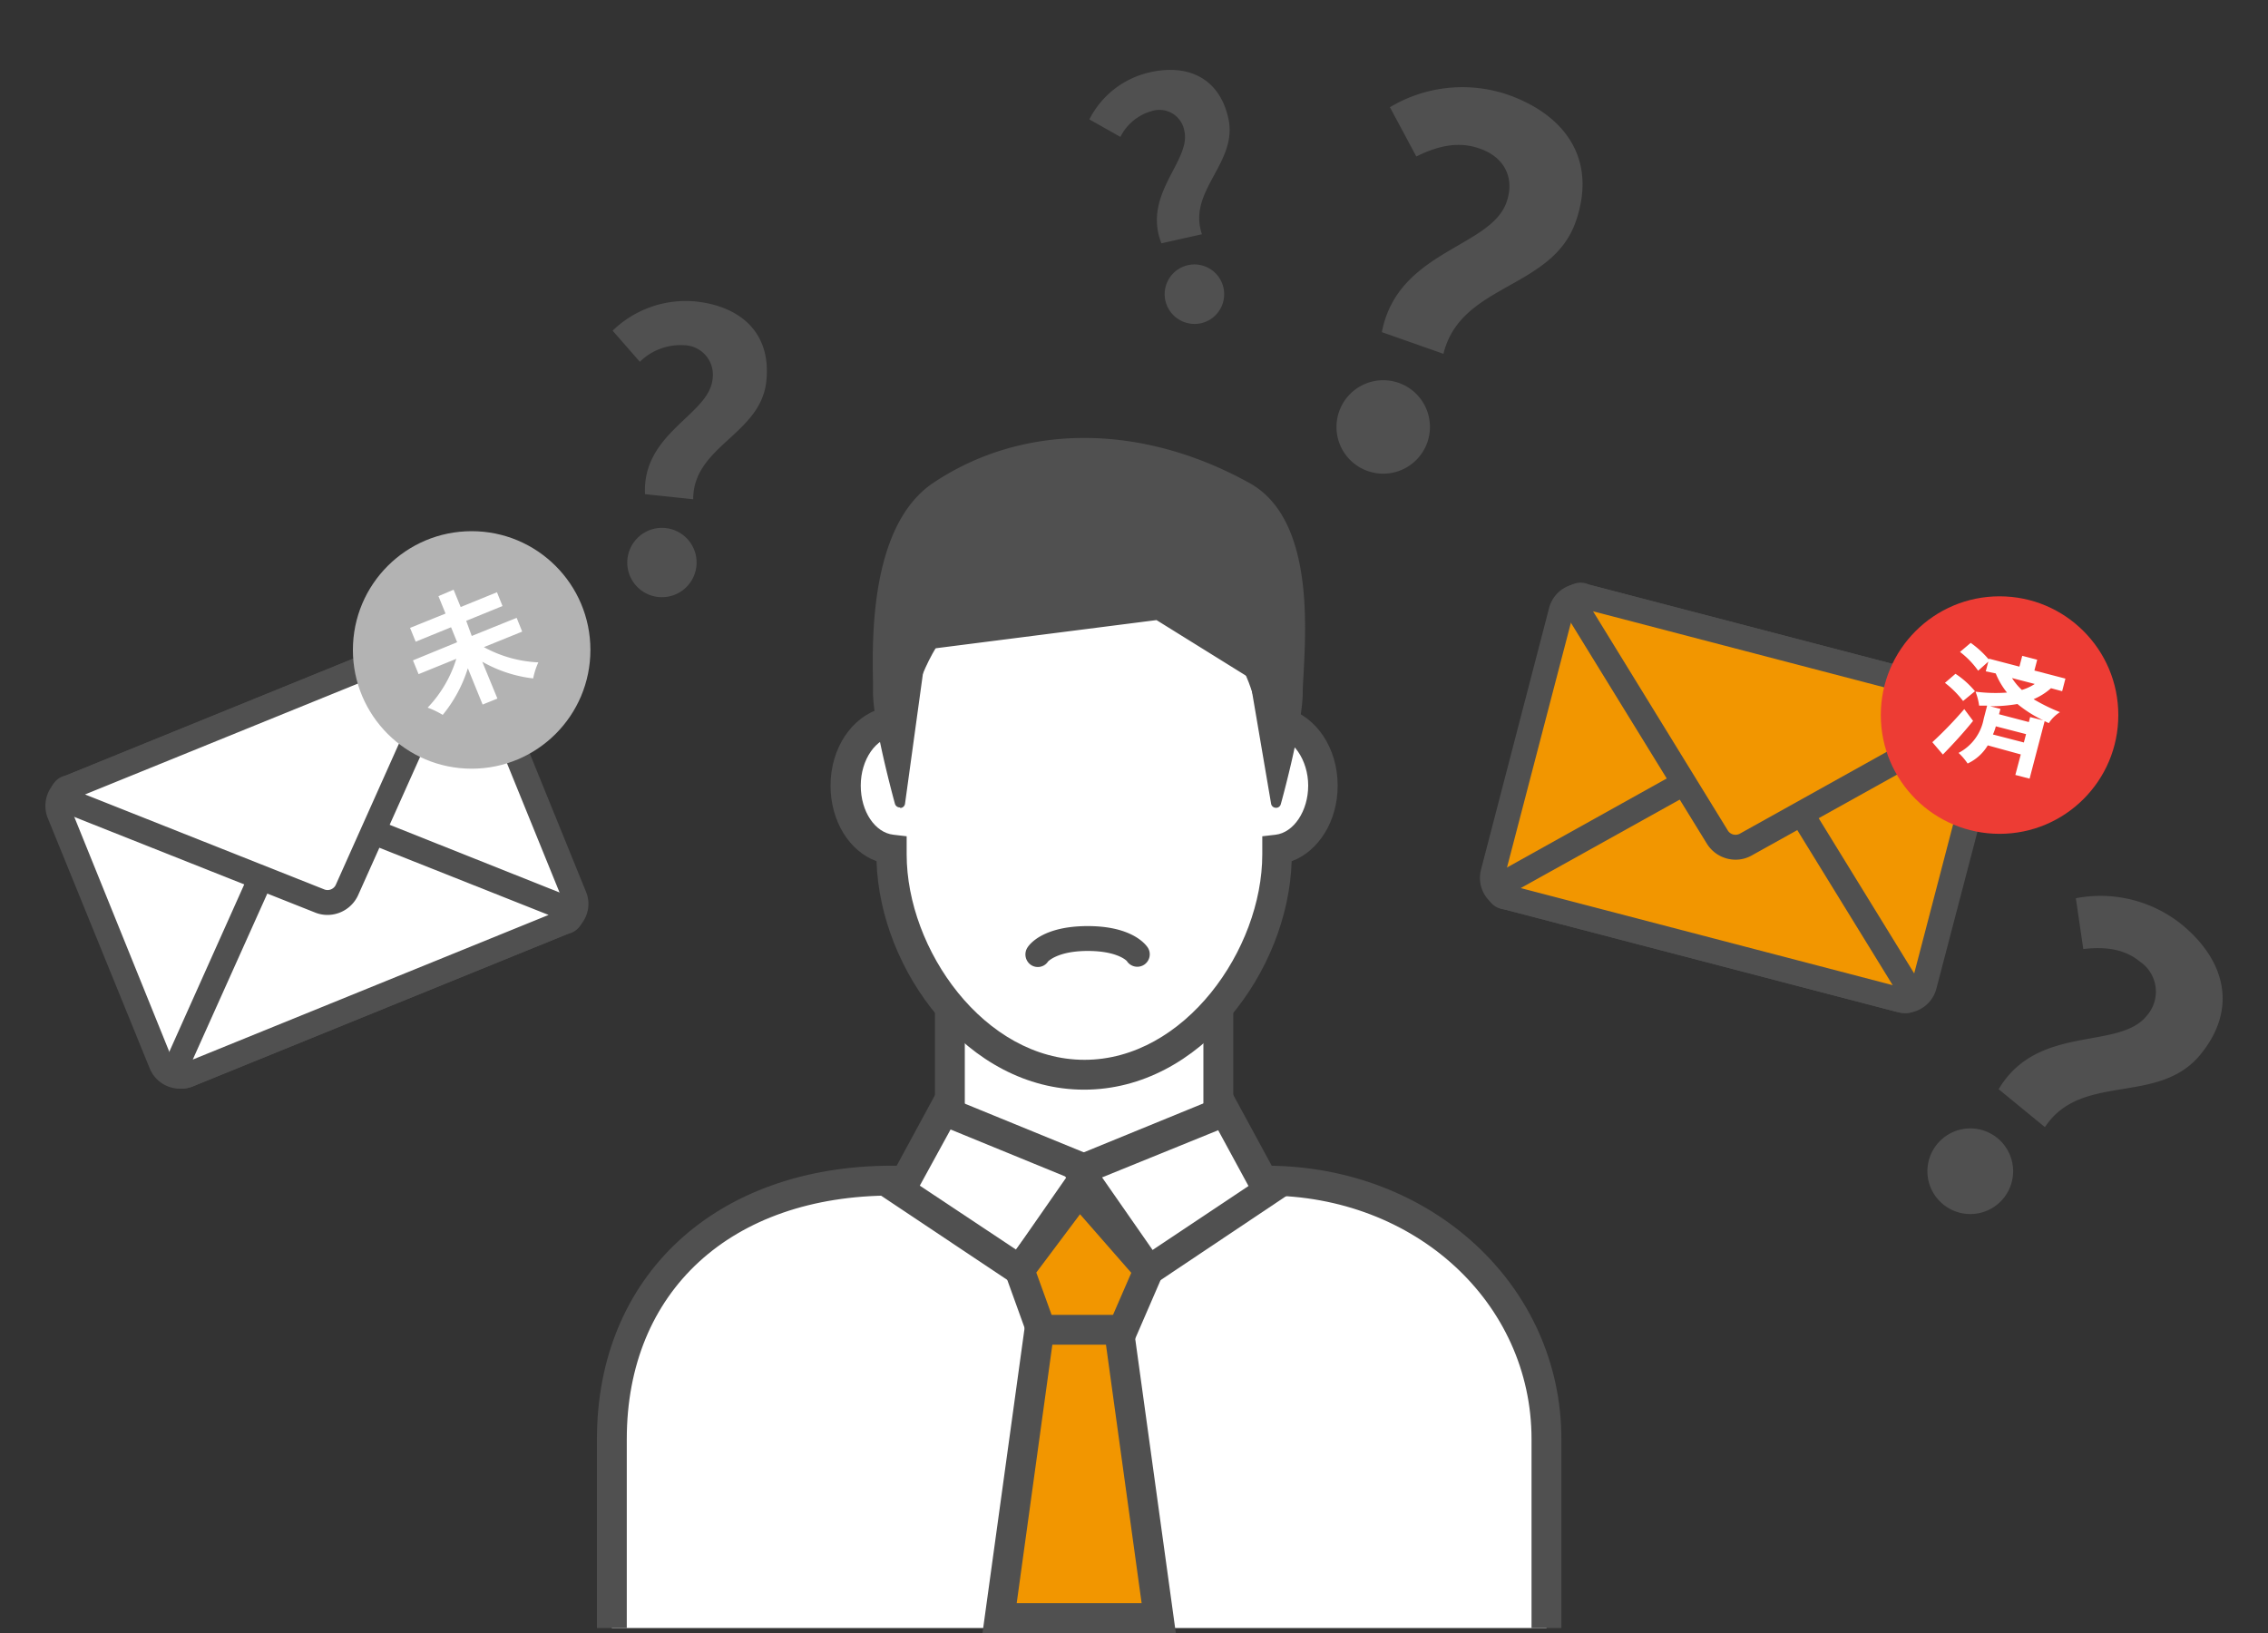 <svg xmlns="http://www.w3.org/2000/svg" viewBox="0 0 250 180"><rect x="0" y="0" width="250" height="180" fill="#333333" stroke="none"/><defs><style>.cls-1{fill:#fff;}.cls-2{fill:#505050;}.cls-3{fill:#f29600;}.cls-4{fill:#ed3c34;}.cls-5{fill:#b3b3b3;}.cls-6{fill:none;}</style></defs><g id="レイヤー_2" data-name="レイヤー 2"><g id="レイヤー_1-2" data-name="レイヤー 1"><path class="cls-1" d="M67.44,179.45V158.63c0-18.63,13.84-28.5,30.91-28.5h41.21c17.07,0,30.91,12.06,30.91,28.5v20.82"/><path class="cls-2" d="M172.11,179.45h-3.29V158.63c0-15.06-12.85-26.85-29.26-26.85H98.35c-17.78,0-29.26,10.54-29.26,26.85v20.82H65.8V158.63c0-18,13.08-30.14,32.55-30.14h41.21c18.25,0,32.55,13.24,32.55,30.14Z"/><polyline class="cls-1" points="134.3 111.5 134.3 123.56 119.5 129.04 104.71 123.56 104.71 111.5"/><polygon class="cls-2" points="119.5 130.79 103.06 124.7 103.06 111.5 106.35 111.5 106.35 122.41 119.5 127.28 132.65 122.41 132.65 111.5 135.94 111.5 135.94 124.7 119.5 130.79"/><polygon class="cls-1" points="112.38 140 99.23 131.23 103.98 122.46 120.05 129.04 112.38 140"/><path class="cls-2" d="M112.8,142.26l-15.73-10.5,6.17-11.38,19.34,7.91Zm-11.41-11.57L112,137.74l5.57-8-12.79-5.24Z"/><polygon class="cls-1" points="126.63 140 139.78 131.23 135.02 122.46 118.95 129.04 126.63 140"/><path class="cls-2" d="M126.2,142.26l-9.77-14,19.33-7.91,6.18,11.38Zm-4.72-12.48,5.57,8,10.57-7.05-3.34-6.15Z"/><polygon class="cls-3" points="112.38 140 115.29 148.05 123.13 148.05 126.63 140 118.95 131.23 112.38 140"/><path class="cls-2" d="M124.21,149.69H114.14l-3.61-10,8.33-11.1,9.69,11.08Zm-7.76-3.29h5.6l2.65-6.1-5.65-6.46-4.82,6.43Z"/><polygon class="cls-3" points="127.72 178.36 110.19 178.36 114.57 146.57 123.34 146.57 127.72 178.36"/><path class="cls-2" d="M129.61,180H108.3l4.84-35.07h11.63Zm-17.54-3.29h13.77l-3.93-28.49H116Z"/><path class="cls-1" d="M145.81,86.59c0,3.7-2.23,6.73-5.06,7v.54c0,11.73-9.51,24.28-21.25,24.28S98.26,105.91,98.26,94.18v-.54c-2.84-.32-5.06-3.35-5.06-7s2.37-6.92,5.34-7.06c1.66-10.42,8.82-18.73,21-18.73,11.13,0,19.3,8.31,21,18.73C143.43,79.67,145.81,82.78,145.81,86.59Z"/><path class="cls-2" d="M119.5,120.11C106.67,120.11,97,107,96.62,94.93c-3-1.1-5.07-4.42-5.07-8.34,0-4.13,2.36-7.6,5.58-8.49,2.32-11.72,10.8-18.95,22.37-18.95,11,0,20.08,7.73,22.37,18.95,3.22.89,5.58,4.35,5.58,8.49,0,3.92-2.1,7.24-5.07,8.34C142,107,132.34,120.11,119.5,120.11Zm0-57.67c-12.22,0-18,9-19.33,17.34L100,81.1l-1.34.07c-2.08.1-3.78,2.54-3.78,5.42s1.58,5.19,3.6,5.42l1.46.17v2c0,10.47,8.56,22.64,19.6,22.64s19.6-12.17,19.6-22.64v-2l1.46-.17c2-.23,3.6-2.61,3.6-5.42s-1.7-5.32-3.78-5.42l-1.33-.07-.21-1.32C137.21,69.57,129.26,62.44,119.5,62.44Z"/><path class="cls-2" d="M137.41,53.7c-11-6.09-23.84-7-34.23,0-7.37,4.93-6.4,19.12-6.4,22.6s2.4,12.17,2.4,12.17l2.4-17.39,26-3.32,10.64,6.61,2.4,14.1S143,79.78,143,76.3,145.13,58,137.41,53.7Z"/><path class="cls-2" d="M99.18,89a.55.55,0,0,1-.53-.4c-.1-.36-2.42-8.81-2.42-12.32,0-.3,0-.67,0-1.11-.09-4.73-.33-17.28,6.65-21.95,9.86-6.59,22.87-6.6,34.81,0h0c7,3.83,6.29,15.49,6,21.1-.05.83-.09,1.51-.09,2,0,3.51-2.32,12-2.42,12.32a.53.53,0,0,1-.56.4.54.54,0,0,1-.51-.46l-2.36-13.85-10.27-6.38-25.38,3.24-2.34,17a.54.54,0,0,1-.5.47Zm28.39-21.81a.6.6,0,0,1,.29.08l10.64,6.62a.51.51,0,0,1,.25.37l2,11.58c.71-2.81,1.74-7.33,1.74-9.56,0-.48,0-1.18.09-2,.31-5.38,1-16.58-5.4-20.08-11.75-6.47-24-6.48-33.67,0-6.48,4.34-6.25,16.46-6.17,21,0,.45,0,.83,0,1.13A51.53,51.53,0,0,0,99,85.65L101,71a.53.53,0,0,1,.47-.47l26-3.33Z"/><path class="cls-1" d="M114.41,105.19s1.12-1.74,5.49-1.74,5.47,1.74,5.47,1.74"/><path class="cls-2" d="M114.41,106.59a1.36,1.36,0,0,1-.77-.23,1.4,1.4,0,0,1-.38-1.92c.25-.4,1.78-2.36,6.64-2.36s6.37,2,6.62,2.37a1.37,1.37,0,0,1-2.31,1.48h0s-1-1.11-4.31-1.11-4.37,1.16-4.38,1.17A1.33,1.33,0,0,1,114.41,106.59Z"/><path class="cls-2" d="M236.6,112a4,4,0,0,0-.71-6c-1.75-1.44-3.9-1.66-6.25-1.39l-.82-5.6a14.28,14.28,0,0,1,11.64,2.87c4.79,3.91,6.27,9.26,2.09,14.36-4.63,5.67-13.13,1.9-17.14,8l-5.1-4.18C224.6,112.84,233.51,115.79,236.6,112Zm-22.92,13.94a4.72,4.72,0,1,1,.5,6.8A4.7,4.7,0,0,1,213.68,125.94Z"/><path class="cls-2" d="M78.54,41.82a3.25,3.25,0,0,0-3.16-3.77,6.39,6.39,0,0,0-4.85,1.83l-3-3.43a11.57,11.57,0,0,1,9.16-3.22c5,.54,8.35,3.5,7.78,8.8-.63,5.89-8.06,7.11-8.06,13l-5.31-.56C70.78,47.7,78.12,45.76,78.54,41.82Zm-9.35,19.6a3.82,3.82,0,1,1,3.34,4.38A3.81,3.81,0,0,1,69.19,61.42Z"/><rect class="cls-3" x="174.96" y="63.4" width="34.28" height="49.16" rx="2.02" transform="translate(58.43 251.62) rotate(-75.36)"/><path class="cls-2" d="M210,111.66a3.56,3.56,0,0,1-.91-.12l-43.28-11.3a3.59,3.59,0,0,1-2.56-4.38L170.76,67a3.59,3.59,0,0,1,4.38-2.56l43.27,11.3A3.6,3.6,0,0,1,221,80.11L213.44,109A3.59,3.59,0,0,1,210,111.66ZM174.24,67.05a.87.87,0,0,0-.83.63l-7.54,28.88a.85.85,0,0,0,.61,1l43.27,11.3a.87.87,0,0,0,1-.6l7.54-28.88a.9.9,0,0,0-.09-.64.82.82,0,0,0-.52-.39l-43.28-11.3A.64.64,0,0,0,174.24,67.05Z"/><path class="cls-3" d="M165.94,98.87c-1.08-.28-1.16-1-.19-1.5L192,82.77a2.14,2.14,0,0,1,2.83.74l15.71,25.55c.58.94.18,1.49-.9,1.21Z"/><path class="cls-2" d="M210,111.67a3.48,3.48,0,0,1-.9-.13l-43.28-11.3a2.14,2.14,0,0,1-.53-4.16l25.86-14.41A3.73,3.73,0,0,1,196.05,83l15.51,25.21a2.31,2.31,0,0,1,.12,2.71A2.06,2.06,0,0,1,210,111.67ZM167.63,97.89l41,10.7-14.89-24.2a1,1,0,0,0-1.26-.33Z"/><path class="cls-3" d="M218.25,77.1c1.08.28,1.17,1,.19,1.5L192.25,93.2a2.14,2.14,0,0,1-2.83-.74L173.7,66.92c-.58-1-.17-1.5.9-1.22Z"/><path class="cls-2" d="M191.32,94.76A3.73,3.73,0,0,1,188.15,93L172.64,67.8a2.14,2.14,0,0,1,2.5-3.37l43.27,11.3c1.61.42,1.91,1.44,2,1.86a2.29,2.29,0,0,1-1.43,2.3L193.08,94.3A3.59,3.59,0,0,1,191.32,94.76ZM175.6,67.38l14.88,24.2a1,1,0,0,0,1.27.33l24.82-13.83Z"/><circle class="cls-4" cx="220.41" cy="78.82" r="13.09"/><path class="cls-1" d="M217.49,79.46c-1,1.25-2.23,2.59-3.33,3.71L213,81.81a43.62,43.62,0,0,0,3.52-3.65Zm-1.1-2.19a10.69,10.69,0,0,0-2-2l1.16-1a9.68,9.68,0,0,1,2.15,1.92Zm9.69-1.41a6.94,6.94,0,0,1-1.92,1.21,20.74,20.74,0,0,0,2.91,1.43,3.94,3.94,0,0,0-1.23,1.21l-.46-.22-1.66,6.34-1.57-.41.6-2.26-3.64-1a5.07,5.07,0,0,1-2.22,2,6.69,6.69,0,0,0-1-1.17,5.31,5.31,0,0,0,2.77-3.75l.38-1.46-.88,0a6.85,6.85,0,0,0-.4-1.54,17.06,17.06,0,0,0,3.47.1,8.38,8.38,0,0,1-1.24-2.11L218.89,74l.28-1.07-1.12,1a9.4,9.4,0,0,0-2-2.07l1.18-1a10.8,10.8,0,0,1,2,1.84l0-.1,3.37.88.31-1.19,1.65.43-.31,1.19,3.42.89-.36,1.39Zm-.86,3.54a13.86,13.86,0,0,1-2.84-1.8,17.64,17.64,0,0,1-3,.25l1.13.29-.16.59,3.29.86.14-.55Zm-2.13,2.44.24-.92L220,80.06a6.11,6.11,0,0,1-.32.9Zm-1.31-7.1a6.72,6.72,0,0,0,1.09,1.31,5.29,5.29,0,0,0,1.42-.66Z"/><rect class="cls-1" x="10.34" y="77.07" width="49.16" height="34.28" rx="2.02" transform="translate(-32.9 20.08) rotate(-22.12)"/><path class="cls-2" d="M19.83,120a3.59,3.59,0,0,1-3.33-2.24L5.26,90.16a3.61,3.61,0,0,1,2-4.68L48.67,68.64a3.59,3.59,0,0,1,4.68,2L64.58,98.26a3.5,3.5,0,0,1,0,2.75,3.55,3.55,0,0,1-2,1.93L21.18,119.78A3.8,3.8,0,0,1,19.83,120ZM50,71.12a.81.81,0,0,0-.31.06L8.27,88a.83.83,0,0,0-.46.46.86.86,0,0,0,0,.65L19,116.77a.86.86,0,0,0,1.1.47L61.58,100.4a.87.87,0,0,0,.47-1.11h0L50.81,71.65A.85.85,0,0,0,50,71.12Z"/><path class="cls-1" d="M20.48,118.58c-1,.42-1.5-.07-1.05-1.09L31.69,90.12a2.13,2.13,0,0,1,2.7-1.1l27.88,11.07c1,.41,1,1.09,0,1.5Z"/><path class="cls-2" d="M20,120a2,2,0,0,1-1.46-.59,2.27,2.27,0,0,1-.23-2.69l12.09-27a3.73,3.73,0,0,1,4.73-1.92L62.59,98.74a2.14,2.14,0,0,1,0,4.2L21.17,119.78A3.23,3.23,0,0,1,20,120Zm13.8-29.73a1,1,0,0,0-.89.55L21.25,116.79l39.22-15.94L34.07,90.37A.7.7,0,0,0,33.75,90.31Z"/><path class="cls-1" d="M49.37,69.84c1-.42,1.5.07,1.05,1.08L38.16,98.3a2.14,2.14,0,0,1-2.71,1.1L7.58,88.33c-1-.41-1-1.09,0-1.51Z"/><path class="cls-2" d="M36.1,100.85a3.61,3.61,0,0,1-1.33-.25L7.26,89.68a2.14,2.14,0,0,1,0-4.2L48.67,68.64a2.15,2.15,0,0,1,2.92,3l-12.1,27A3.72,3.72,0,0,1,36.1,100.85ZM9.37,87.57,35.78,98.05A1,1,0,0,0,37,97.56L48.6,71.63Z"/><circle class="cls-5" cx="51.99" cy="71.64" r="13.09"/><path class="cls-1" d="M53.34,71.33a13.7,13.7,0,0,0,6,1.68,8.14,8.14,0,0,0-.57,1.77,14.7,14.7,0,0,1-5.61-1.84L54.83,77l-1.63.66-1.63-4a15.16,15.16,0,0,1-2.77,5.14A9.34,9.34,0,0,0,47.14,78a13.57,13.57,0,0,0,3.16-5.38l-4.16,1.69-.62-1.52,4.87-2-.67-1.65-3.9,1.59-.62-1.52,3.91-1.58-.78-1.92L50,65l.78,1.91,4-1.63.61,1.52-4,1.63L52,70.1l4.95-2,.61,1.52Z"/><path class="cls-2" d="M166.06,22.3c.94-2.66-.21-5-3-5.94-2.34-.82-4.62-.26-6.94.89l-2.91-5.43a15.54,15.54,0,0,1,13-1.38c6.36,2.24,9.87,7.17,7.48,14C171.07,31.93,161,31.23,159.11,39l-6.79-2.39C154.06,27.61,164.29,27.33,166.06,22.3ZM147.71,45.1a5.15,5.15,0,1,1,3,6.8A5.14,5.14,0,0,1,147.71,45.1Z"/><path class="cls-2" d="M130.55,14.43a2.79,2.79,0,0,0-3.62-2.18,5.52,5.52,0,0,0-3.43,2.84l-3.42-1.93A9.9,9.9,0,0,1,126.62,8c4.18-1,7.75.5,8.77,5,1.14,4.95-4.55,8-2.9,12.82l-4.47,1C125.9,21.38,131.31,17.75,130.55,14.43ZM128.43,33a3.28,3.28,0,1,1,3.95,2.63A3.3,3.3,0,0,1,128.43,33Z"/><rect class="cls-6" width="250" height="180"/></g></g></svg>
